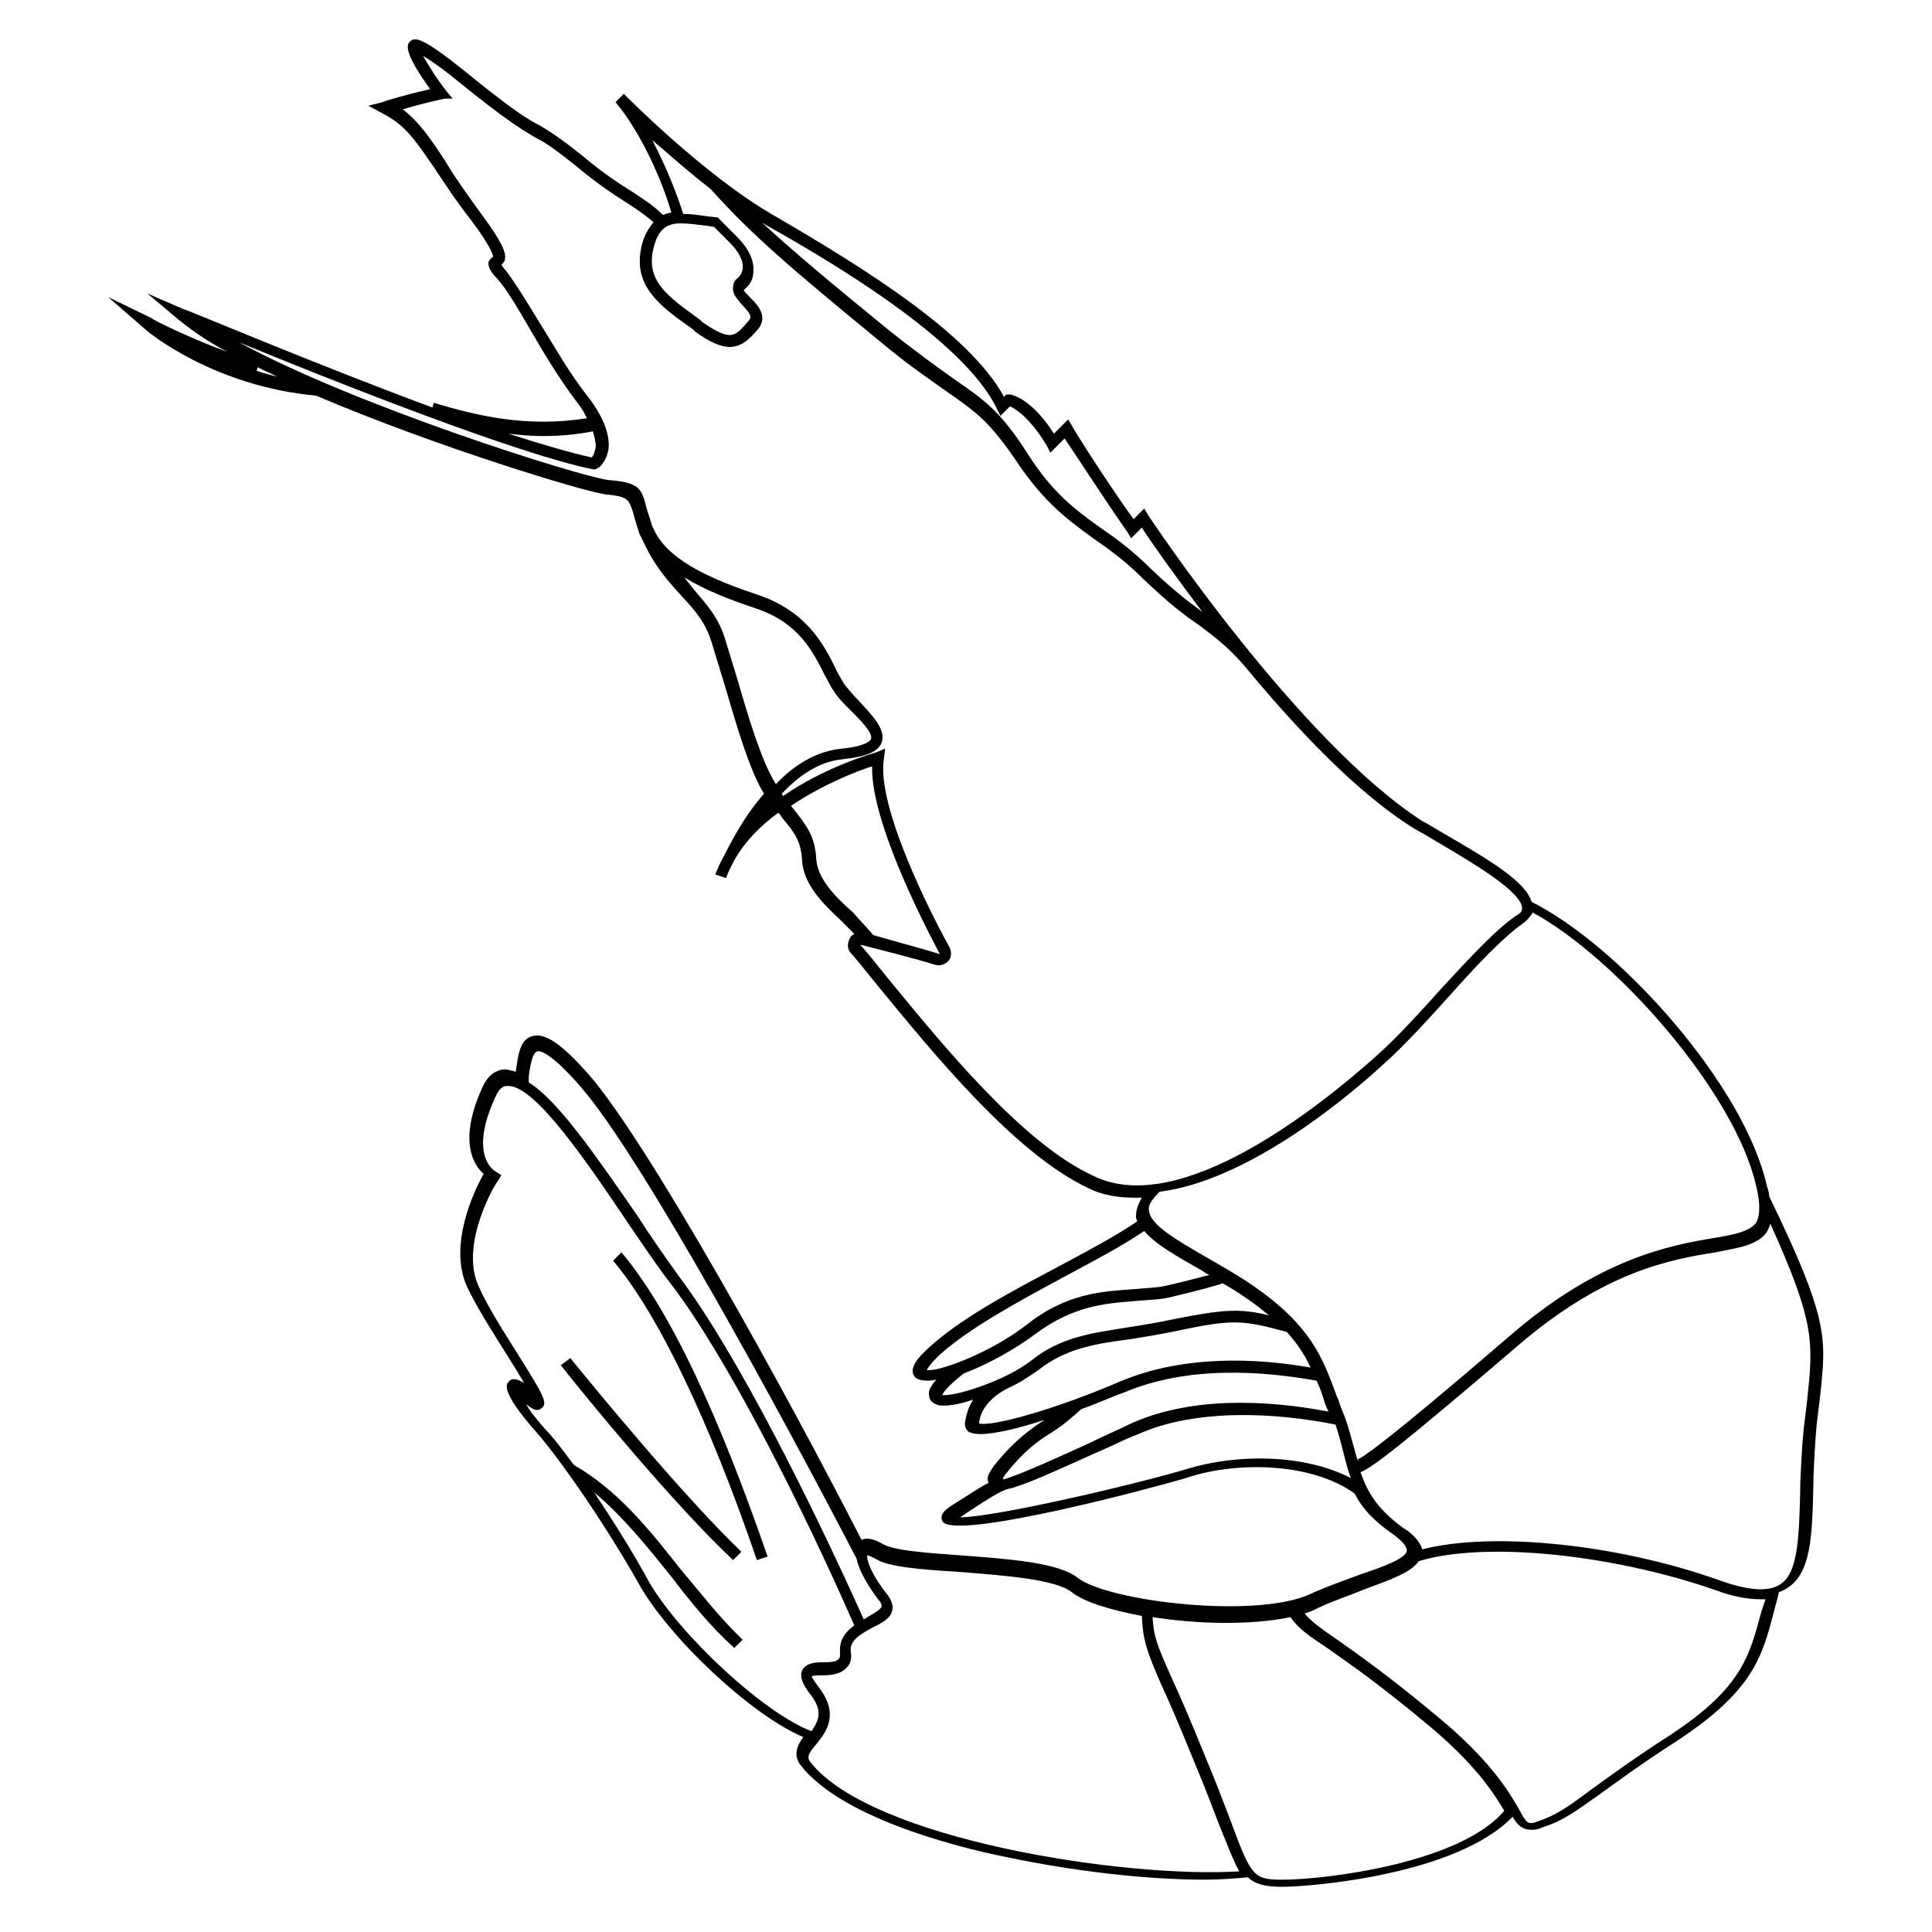 <?xml version="1.0" encoding="UTF-8"?>
<!-- Uploaded to: SVG Repo, www.svgrepo.com, Generator: SVG Repo Mixer Tools -->
<svg fill="#000000" width="800px" height="800px" version="1.1" viewBox="144 144 512 512" xmlns="http://www.w3.org/2000/svg">
 <g>
  <path d="m612.86 461.09c0-0.945-0.316-1.891-0.629-2.832-5.984-26.766-39.047-63.605-62.348-75.258-1.574-5.352-11.02-11.02-22.984-17.949-2.203-1.258-4.094-2.519-5.984-3.465-32.75-21.098-72.426-80.609-72.738-81.238l-0.945-1.574-2.832 2.832c-7.871-11.02-16.375-24.562-16.375-24.875l-0.945-1.574-3.777 3.777c-5.984-9.445-11.336-10.391-11.652-10.391h-0.945l-0.629 0.629c-9.133-16.688-36.211-33.691-61.715-48.492-18.262-10.707-38.73-31.488-39.047-31.805l-2.203 2.203c6.926 8.188 12.594 21.41 14.801 29.285-0.629 0-1.574 0.316-2.203 0.629-2.519-2.519-5.039-4.094-7.871-5.984-3.465-2.203-7.559-4.723-13.539-9.762-6.297-5.039-8.5-6.297-11.02-7.871-3.148-1.574-6.926-3.777-20.469-14.801-11.02-8.816-12.91-8.816-14.168-7.559-0.629 0.629-2.203 2.203 5.352 12.594-5.352 1.258-12.281 3.148-12.594 3.465l-3.777 0.945 4.086 2.215c5.984 3.148 8.5 7.242 13.539 14.484 2.519 3.777 5.352 8.188 9.762 13.855 5.668 7.559 5.668 9.445 5.668 9.445-0.316 0.316-0.945 0.629-1.258 1.574 0 0.945 0.316 2.203 2.203 4.094 2.832 3.148 5.668 8.188 8.816 13.539 3.465 5.984 7.559 12.91 12.594 19.523 1.258 1.574 1.891 2.832 2.519 4.094-16.059 2.519-28.969-0.629-40.621-4.094l-0.312 1.258c-31.488-11.652-65.496-26.137-66.125-26.137l-9.445-4.094 7.871 6.613c3.465 2.832 7.871 5.984 13.227 8.816-8.816-3.148-19.836-8.5-19.836-8.816l-11.652-5.668 9.762 8.5c0.629 0.629 17.949 15.113 45.344 17.633 31.805 13.539 70.219 25.191 76.516 26.137 6.297 0.629 6.297 1.258 7.559 5.039 0.316 1.574 0.945 3.148 1.574 5.352 0.316 0.629 0.629 1.258 0.945 1.891 3.148 6.926 6.926 11.02 10.391 14.801 3.465 3.777 6.297 6.926 7.871 12.281 0.945 3.148 2.203 7.242 3.465 11.336 3.148 10.707 6.613 22.672 10.391 28.652-5.039 5.668-8.5 12.281-10.707 16.688-0.945 1.574-1.574 3.148-2.203 4.723l2.832 0.945s0.629-1.891 2.203-4.723c2.832-5.039 6.926-9.133 11.652-12.594 0.316 0.316 0.629 0.629 0.945 1.258 3.148 3.777 5.039 5.984 5.352 11.336 0.316 6.297 5.352 11.336 10.391 16.059l3.465 3.465c-0.629 0.316-0.945 0.629-1.258 1.258-0.629 1.258-0.629 2.832 0.316 3.777 2.203 2.519 4.41 5.352 7.242 8.816 14.484 17.633 36.211 44.398 55.734 53.531 3.777 1.891 7.871 2.519 12.281 2.519h1.891c-0.945 1.574-1.574 3.148-1.574 5.039 0 0.629 0.316 0.945 0.316 1.258-5.984 4.094-13.855 8.188-22.043 12.594-12.594 6.613-25.191 13.539-33.062 20.781-2.832 2.519-5.668 5.668-3.777 7.871 0.629 0.629 1.891 0.945 3.148 0.945 0.629 0 1.574 0 2.519-0.316-1.891 2.203-2.203 3.465-1.891 4.41 0 0.629 0.316 1.574 1.891 2.203 0.629 0.316 1.258 0.316 2.203 0.316 1.891 0 4.723-0.629 7.559-1.574-1.258 1.891-1.891 4.094-2.203 6.297 0 0.945 0.316 1.574 0.945 2.203 0.629 0.316 1.891 0.629 3.148 0.629 3.777 0 10.391-1.574 17.004-3.777-3.777 2.519-7.871 5.352-13.227 11.965-0.629 0.945-2.519 3.148-1.574 4.723-2.519 1.258-5.668 3.465-9.762 5.984-0.945 0.629-3.465 2.203-2.519 4.094 0.316 0.945 2.203 1.258 4.723 1.258 15.113 0 60.457-12.594 60.773-12.91 12.91-4.094 32.434-3.777 43.77 4.41 1.891 3.777 5.039 7.242 10.078 10.707 3.465 2.519 3.777 3.777 3.777 4.41-0.316 2.203-6.613 4.41-12.281 6.297-4.094 1.574-8.816 3.148-12.91 5.039-14.168 6.926-53.844 2.203-62.031-4.094-5.039-4.094-18.578-5.039-31.172-5.984-8.816-0.629-17.949-1.258-20.781-3.148-2.203-1.258-4.094-1.574-5.352-0.945-20.781-40.621-56.363-104.86-72.109-123.12-7.242-8.188-11.652-11.336-15.113-10.391-3.465 0.945-3.777 5.352-4.41 9.445-1.258-0.316-2.203-0.629-3.148-0.629-2.519 0.316-4.41 1.891-5.668 4.723-6.613 14.484-2.203 20.781 0.316 22.984-2.519 4.41-9.445 18.895-4.41 29.914 2.519 5.352 6.926 12.281 10.707 18.262 1.574 2.519 3.148 5.039 4.41 7.242-1.574-0.945-3.148-1.574-4.094-0.316-0.629 0.629-2.203 2.519 7.242 13.227 6.926 7.871 18.895 25.504 27.078 39.988 8.188 14.801 30.23 35.266 43.77 40.934-1.574 2.203-2.832 4.723-0.629 7.559 10.391 13.227 38.73 21.098 54.473 24.246 17.949 3.777 37.156 5.984 52.586 5.984 4.094 0 7.871-0.316 11.336-0.629 2.203 1.891 4.723 2.519 9.133 2.519 7.559 0 46.289-3.148 61.086-18.578 1.258 2.203 2.519 3.465 5.039 3.465 0.629 0 1.574 0 2.832-0.629 5.039-1.574 8.188-3.777 14.801-8.5 4.41-3.148 10.707-7.871 20.469-14.168 20.781-13.539 22.984-22.672 26.137-34.637 0.316-1.574 0.945-3.148 1.258-5.039 0.945-0.316 1.574-0.629 2.519-1.258 5.984-4.094 6.297-13.539 6.613-25.82 0-4.41 0.316-9.133 0.629-14.168 0.316-4.41 0.945-8.188 1.258-11.336 1.559-14.805 2.188-19.84-13.555-52.273zm-204.68-208.77 0.945 1.891 2.519-2.519c1.574 0.629 5.352 3.148 9.762 10.391l0.945 1.891 3.777-3.777c2.832 4.094 10.078 15.43 16.688 24.875l0.945 1.574 2.832-2.832c2.203 3.465 8.188 11.965 16.059 22.355-3.465-2.519-7.559-5.668-13.227-11.02-5.348-5.359-9.758-8.508-13.852-11.34-6.613-4.723-12.594-9.133-19.207-19.523-7.242-11.336-11.336-14.168-19.523-19.836-4.41-3.148-9.762-6.926-17.633-13.227-15.43-12.594-25.191-20.781-33.379-28.34 0.316 0.316 0.629 0.316 0.945 0.629 15.746 8.816 52.586 30.23 61.402 48.809zm-67.699-27.711c2.519 2.519 2.832 3.465 1.891 4.41-1.891 2.203-3.148 3.777-5.039 3.777-1.574 0-4.094-1.258-7.242-3.465l-0.629-0.629c-8.188-5.984-14.484-10.078-12.281-18.895 1.258-5.352 3.777-6.613 7.242-6.613 1.891 0 4.094 0.316 6.926 0.629l1.891 0.316 4.094 4.094c2.519 2.519 3.777 5.039 3.465 6.926 0 0.945-0.629 1.891-1.258 2.519-0.945 0.629-1.258 1.574-1.258 2.203-0.316 1.895 0.941 3.152 2.199 4.727zm-52.582 34.953c4.094 0 8.5-0.316 13.227-1.258 0.629 2.203 0.945 3.777 0.629 4.723-0.316 1.258-0.629 1.891-0.945 2.203-5.668-1.258-13.227-3.465-22.043-6.297 2.832 0.312 5.668 0.629 9.133 0.629zm-75.887-17.32 0.316-0.945c1.574 0.945 3.465 1.574 5.039 2.519-2.207-0.629-3.781-0.945-5.356-1.574zm127.53 82.184c-1.258-4.094-2.519-8.188-3.465-11.336-1.891-5.984-5.352-9.445-8.5-13.227-0.629-0.945-1.574-1.891-2.203-2.832 5.668 3.465 12.281 5.984 18.895 8.188 11.336 3.777 15.113 11.336 18.262 17.633 0.945 1.574 1.574 3.148 2.519 4.41 0.945 1.574 2.832 3.465 4.41 5.039 2.519 2.519 5.984 5.984 5.352 7.559 0 0.316-1.258 1.891-7.559 2.519-6.926 0.629-12.91 4.41-17.633 9.445-3.781-5.984-7.246-17.637-10.078-27.398zm9.129 32.75v0c0.316-0.316 0.316-0.316 0 0v0zm11.652 14.484c-0.316-6.297-2.832-9.133-5.984-13.227-0.316-0.316-0.629-0.629-0.629-0.945 8.5-5.668 17.32-9.133 21.41-10.391-0.316 13.855 12.281 39.047 17.949 49.75-5.039-1.574-12.281-3.465-17.633-5.039-1.574-1.891-3.465-3.777-5.352-5.984-5.039-4.402-9.449-9.125-9.762-14.164zm73.68 84.074c-18.891-8.504-40.305-34.953-54.789-52.586-2.519-3.148-5.039-6.297-7.242-8.816 4.723 1.258 13.855 3.465 19.836 5.352 1.258 0.316 2.519 0 3.465-0.945 0.945-0.945 0.945-2.519 0.316-3.777-4.723-8.5-19.523-37.473-17.32-50.066l0.316-2.519-2.203 0.945c-0.945 0.316-13.539 3.777-24.875 11.652 0-0.316-0.316-0.316-0.316-0.629 4.41-4.723 9.762-8.5 16.059-9.133 5.984-0.629 9.445-1.891 10.391-4.41 1.258-3.465-2.519-7.242-5.984-11.02-1.574-1.574-3.148-3.465-4.094-4.723-0.629-1.258-1.574-2.519-2.203-4.094-3.148-6.297-7.559-14.801-20.152-19.207-11.336-3.777-22.984-8.5-27.395-16.375-0.316-0.629-0.629-1.258-0.945-1.891-0.629-2.203-1.258-3.777-1.574-5.039-1.258-5.039-1.891-6.613-10.078-7.242-7.559-0.945-66.754-19.523-97.93-36.527 25.191 10.391 73.684 29.598 93.836 33.691h0.629l0.629-0.316c0.316 0 2.203-1.574 2.832-4.723 0.629-3.777-1.258-8.816-5.352-14.168-5.039-6.297-8.816-13.227-12.594-19.207-3.465-5.668-6.297-10.391-9.133-14.168-0.629-0.629-0.945-1.258-1.258-1.574 0.316-0.316 0.945-0.945 0.945-1.574 0.316-1.574-0.629-4.41-6.297-11.965-4.094-5.668-7.242-10.078-9.445-13.855-4.094-6.297-6.926-10.391-11.336-13.855 3.148-0.945 7.871-2.203 11.336-2.832h1.891l-1.574-1.891c-2.519-3.148-5.039-7.242-6.297-9.445 1.574 0.945 4.094 2.519 9.133 6.613 13.539 11.02 17.633 13.227 20.781 15.113 2.519 1.258 4.41 2.519 10.391 7.242 5.984 5.039 10.391 7.871 13.855 10.078 2.519 1.574 4.723 3.148 6.926 5.039-1.258 1.574-2.519 3.465-3.148 6.297-2.519 10.707 5.039 16.059 13.539 22.043l0.629 0.629c3.777 2.832 6.926 4.094 9.133 4.094 3.465 0 5.668-2.519 7.559-4.723 2.832-3.465-0.316-6.613-2.203-8.5-0.629-0.629-1.574-1.574-1.574-1.891 1.574-1.258 2.519-2.832 2.519-4.723 0.316-3.148-1.258-6.297-4.41-9.445l-5.039-5.039-2.832-0.316c-2.203-0.316-4.41-0.629-6.297-0.629-1.574-5.039-4.41-12.281-8.188-19.523 4.41 3.777 9.762 8.5 15.43 12.91 11.02 12.281 21.41 21.098 44.398 39.988 7.871 6.613 13.539 10.391 17.949 13.539 8.188 5.668 11.652 8.188 18.895 18.895 7.242 10.707 13.227 15.113 20.152 20.152 4.094 2.832 8.5 5.984 13.539 11.02 6.613 6.297 10.707 9.445 14.484 11.965 4.094 3.148 7.242 5.352 11.965 10.707 13.539 16.375 30.23 34.32 45.973 43.77 1.891 0.945 3.777 2.203 5.984 3.465 8.5 5.039 21.41 12.594 21.727 17.004 0 0.316 0 1.258-1.258 1.891-5.352 3.465-12.594 11.336-20.152 19.523-5.668 6.297-11.652 12.91-17.32 17.949-14.805 13.219-51.645 42.816-74.633 31.797zm76.52-29.602c5.668-5.039 11.652-11.652 17.633-18.262 7.242-8.188 14.484-15.742 19.523-19.207 1.258-0.945 1.891-1.891 2.519-2.832 22.043 11.965 53.531 47.547 59.199 72.422 1.258 5.039 0.945 8.188 0 9.762-1.574 2.203-5.352 3.148-11.336 4.094-11.336 1.891-30.23 5.352-53.844 25.82-34.008 29.285-39.359 32.434-40.305 32.746v0.629c-0.316-0.945-0.629-1.891-0.945-3.148-0.945-3.148-1.574-6.297-3.148-10.078-0.629-1.258-0.945-2.832-1.574-4.094-3.777-10.391-6.926-18.578-21.727-28.969-4.094-2.832-8.5-5.352-12.91-7.871-7.559-4.41-14.801-8.5-15.113-12.281-0.316-1.574 0.945-3.148 2.832-5.039 22.352-2.832 47.543-22.984 59.195-33.691zm-120.91 80.926c0.316-0.629 0.945-1.574 3.148-3.777 7.559-6.926 20.152-13.855 32.434-20.469 8.188-4.41 16.059-8.5 22.043-12.594 2.832 3.465 8.5 6.613 15.113 10.391 0.629 0.316 1.258 0.945 2.203 1.258-2.519 0.629-5.984 1.574-11.336 2.832-2.832 0.629-5.668 0.629-8.816 0.945-8.188 0.629-17.633 0.945-28.34 9.445-9.762 7.559-23.617 12.598-26.449 11.969zm4.09 6.613c0.316-0.629 1.258-2.203 5.668-5.668 6.613-2.519 13.855-6.613 18.895-10.391 10.078-7.559 18.578-8.188 26.449-8.816 3.148-0.316 6.297-0.316 9.133-0.945 7.871-1.891 12.594-3.148 14.168-3.777 2.203 1.258 4.723 2.832 6.926 4.41 1.891 1.258 3.777 2.832 5.352 4.094-7.871-1.891-11.965-1.574-24.875 0.945-4.41 0.945-8.188 1.574-12.281 2.203-9.762 1.574-17.949 2.519-25.82 8.816-7.238 5.664-21.094 9.758-23.613 9.129zm9.762 7.555c0.316-3.777 3.148-6.926 7.242-9.133 3.465-1.574 6.297-3.465 8.5-5.039 7.242-5.668 14.801-6.926 24.562-8.188 3.777-0.629 7.871-1.258 12.281-2.203 14.801-3.148 17.32-2.832 28.969 0.316 2.832 3.148 4.723 5.984 6.297 9.445-14.168-2.519-33.691-3.465-50.695 3.777-17.633 7.562-34.008 11.969-37.156 11.023zm6.301 14.484c0.316-0.316 0.316-0.629 0.629-0.945 5.039-6.297 8.5-8.816 12.594-11.336 2.519-1.574 4.723-3.465 7.559-5.984 4.41-1.574 8.5-3.465 11.336-4.41 17.004-7.242 36.84-5.668 51.012-3.148 0.945 1.891 1.574 3.777 2.203 5.984 0.316 0.629 0.629 1.574 0.945 2.203-10.078-1.891-33.379-5.352-52.27 3.148-3.148 1.574-6.926 3.148-10.707 5.039-7.559 3.465-18.578 8.5-22.984 9.762h-0.316c0.312-0.312 0-0.312 0-0.312zm49.121-2.519c-12.281 3.777-51.012 12.91-60.457 12.91 6.613-4.41 11.02-7.242 12.91-7.559 4.094-0.945 11.02-4.094 23.617-9.762 3.777-1.574 7.242-3.465 10.707-4.723 15.43-6.926 36.84-5.668 52.27-2.519 0.945 2.832 1.574 5.352 2.203 7.871 0.629 2.203 0.945 4.094 1.891 6.297-12.914-6.606-30.547-6.293-43.141-2.516zm-174.76-103.91c0.316-2.519 0.945-6.297 2.203-6.613 0.629-0.316 3.465 0 11.652 9.445 16.059 18.578 52.27 85.02 73.051 125.01 0.629 3.465 3.777 8.188 5.668 10.707 0.629 0.629 0.945 1.258 0.945 1.891-0.316 0.945-2.203 1.891-3.777 2.832-0.316 0.316-0.629 0.316-0.945 0.629-13.855-30.859-33.691-70.535-48.805-90.688-3.148-4.41-7.242-10.078-11.02-16.059-11.965-17.32-21.41-30.859-28.969-35.582-0.004-0.625-0.004-1.254-0.004-1.57zm31.805 133.82c-4.094-7.559-9.445-16.059-14.484-23.617 7.559 6.297 14.168 14.484 20.469 22.355 5.039 6.613 10.391 13.227 16.688 18.895l2.203-2.203c-5.984-5.668-11.02-12.281-16.375-18.578-8.188-10.391-16.688-21.098-28.34-27.711-2.832-3.777-5.352-7.242-7.559-9.445-2.203-2.519-4.094-4.723-5.039-6.613 1.258 0.945 2.832 2.203 4.094 0.945 1.574-1.258 0.629-3.148-6.297-14.168-3.777-5.984-8.188-12.91-10.391-17.949-5.352-11.336 4.723-28.023 5.039-28.023l0.945-1.574-1.574-0.945c-0.316-0.316-7.242-4.094 0-19.836 1.258-2.832 2.519-2.832 3.148-2.832h0.316c7.242 0 21.41 21.098 31.805 36.527 4.094 5.984 7.871 11.652 11.336 16.059 15.113 19.836 34.953 59.512 48.492 90.371-2.203 1.574-4.094 3.777-3.777 7.242 0 0.629 0 1.258-0.316 1.574-0.629 0.945-2.832 0.945-4.41 0.945-2.203 0-4.41 0.316-5.352 2.203-0.629 1.574 0 3.465 2.203 6.297 3.465 4.41 2.203 6.926 0.316 9.762-12.598-4.727-34.953-25.508-43.141-39.68zm42.824 47.863c-0.945-1.258-0.629-2.203 1.574-4.723 2.519-3.148 6.297-7.871 0.629-15.113-1.574-2.203-1.891-2.832-1.891-2.832 0.316-0.316 1.891-0.316 2.832-0.316 2.519 0 5.039-0.316 6.613-2.203 0.945-0.945 1.258-2.519 0.945-4.094-0.316-2.832 2.203-4.41 5.668-6.297 2.519-1.258 5.039-2.519 5.352-4.723 0.316-1.258-0.316-2.832-1.574-4.41-3.777-4.723-5.352-8.816-5.039-10.078 0.316 0 0.945 0.316 2.203 0.945 3.465 2.203 12.281 2.832 22.355 3.465 11.652 0.945 25.191 1.891 29.598 5.352 3.148 2.519 10.078 4.723 18.578 6.297 0.316 6.613 1.258 9.133 5.039 17.949 2.203 4.723 5.039 11.336 9.133 21.41 2.519 5.984 4.41 11.02 5.984 15.113 2.519 6.297 4.094 10.391 5.668 13.227-30.539 1.891-97.609-8.5-113.67-28.969zm125.01 31.172c-7.871 0-8.188-0.945-14.168-17.004-1.574-4.094-3.465-9.133-5.984-15.113-4.094-10.078-6.926-16.688-9.133-21.41-3.777-8.5-4.723-10.707-5.039-16.059 11.965 1.891 26.137 2.203 36.527 0 2.203 3.148 5.039 5.039 9.762 8.188 5.352 3.777 13.227 9.133 26.449 20.152 12.91 10.707 17.633 18.262 20.469 22.984-11.652 13.855-47.234 18.262-58.883 18.262zm126.89-70.531c-3.148 11.652-5.352 20.152-24.875 32.746-9.762 6.297-16.059 11.02-20.469 14.168-6.297 4.723-9.133 6.613-13.855 8.188-2.519 0.945-2.832 0.629-5.039-3.465-2.519-4.41-7.559-12.91-21.727-24.562-13.227-11.02-21.41-16.688-26.766-20.469-4.094-2.832-6.297-4.41-8.188-6.613 1.258-0.316 2.519-0.945 3.777-1.574 4.094-1.891 8.816-3.465 12.594-5.039 6.926-2.519 11.965-4.41 13.855-7.242 17.32-5.352 51.012-1.891 78.406 7.559 5.039 1.891 8.816 2.519 12.281 2.519h1.258c-0.621 1.582-0.938 2.84-1.254 3.785zm12.281-56.68c-0.316 3.148-0.945 6.926-1.258 11.336-0.316 5.039-0.629 9.762-0.629 14.168-0.316 11.336-0.629 20.152-5.039 23.301-3.148 2.203-8.5 1.891-16.375-0.945-27.395-9.762-60.457-12.91-78.719-8.188-0.629-2.203-2.832-4.41-5.039-5.668-6.926-5.039-9.445-9.445-11.336-14.801 2.832-0.945 11.02-7.242 41.562-33.379 22.984-19.836 40.621-22.984 52.586-24.875 6.297-1.258 11.02-1.891 13.539-5.352 0.316-0.629 0.629-1.258 0.945-2.203 11.965 26.453 11.336 31.492 9.762 46.605z"/>
  <path d="m306.48 478.09c11.965 14.168 25.504 42.508 38.102 79.352l2.832-0.945c-9.133-26.449-22.984-62.031-38.73-80.609z"/>
  <path d="m295.14 503.91-2.519 1.891c6.926 8.816 29.914 36.84 45.656 51.641l2.203-2.203c-15.426-14.805-38.414-42.828-45.34-51.328z"/>
 </g>
</svg>